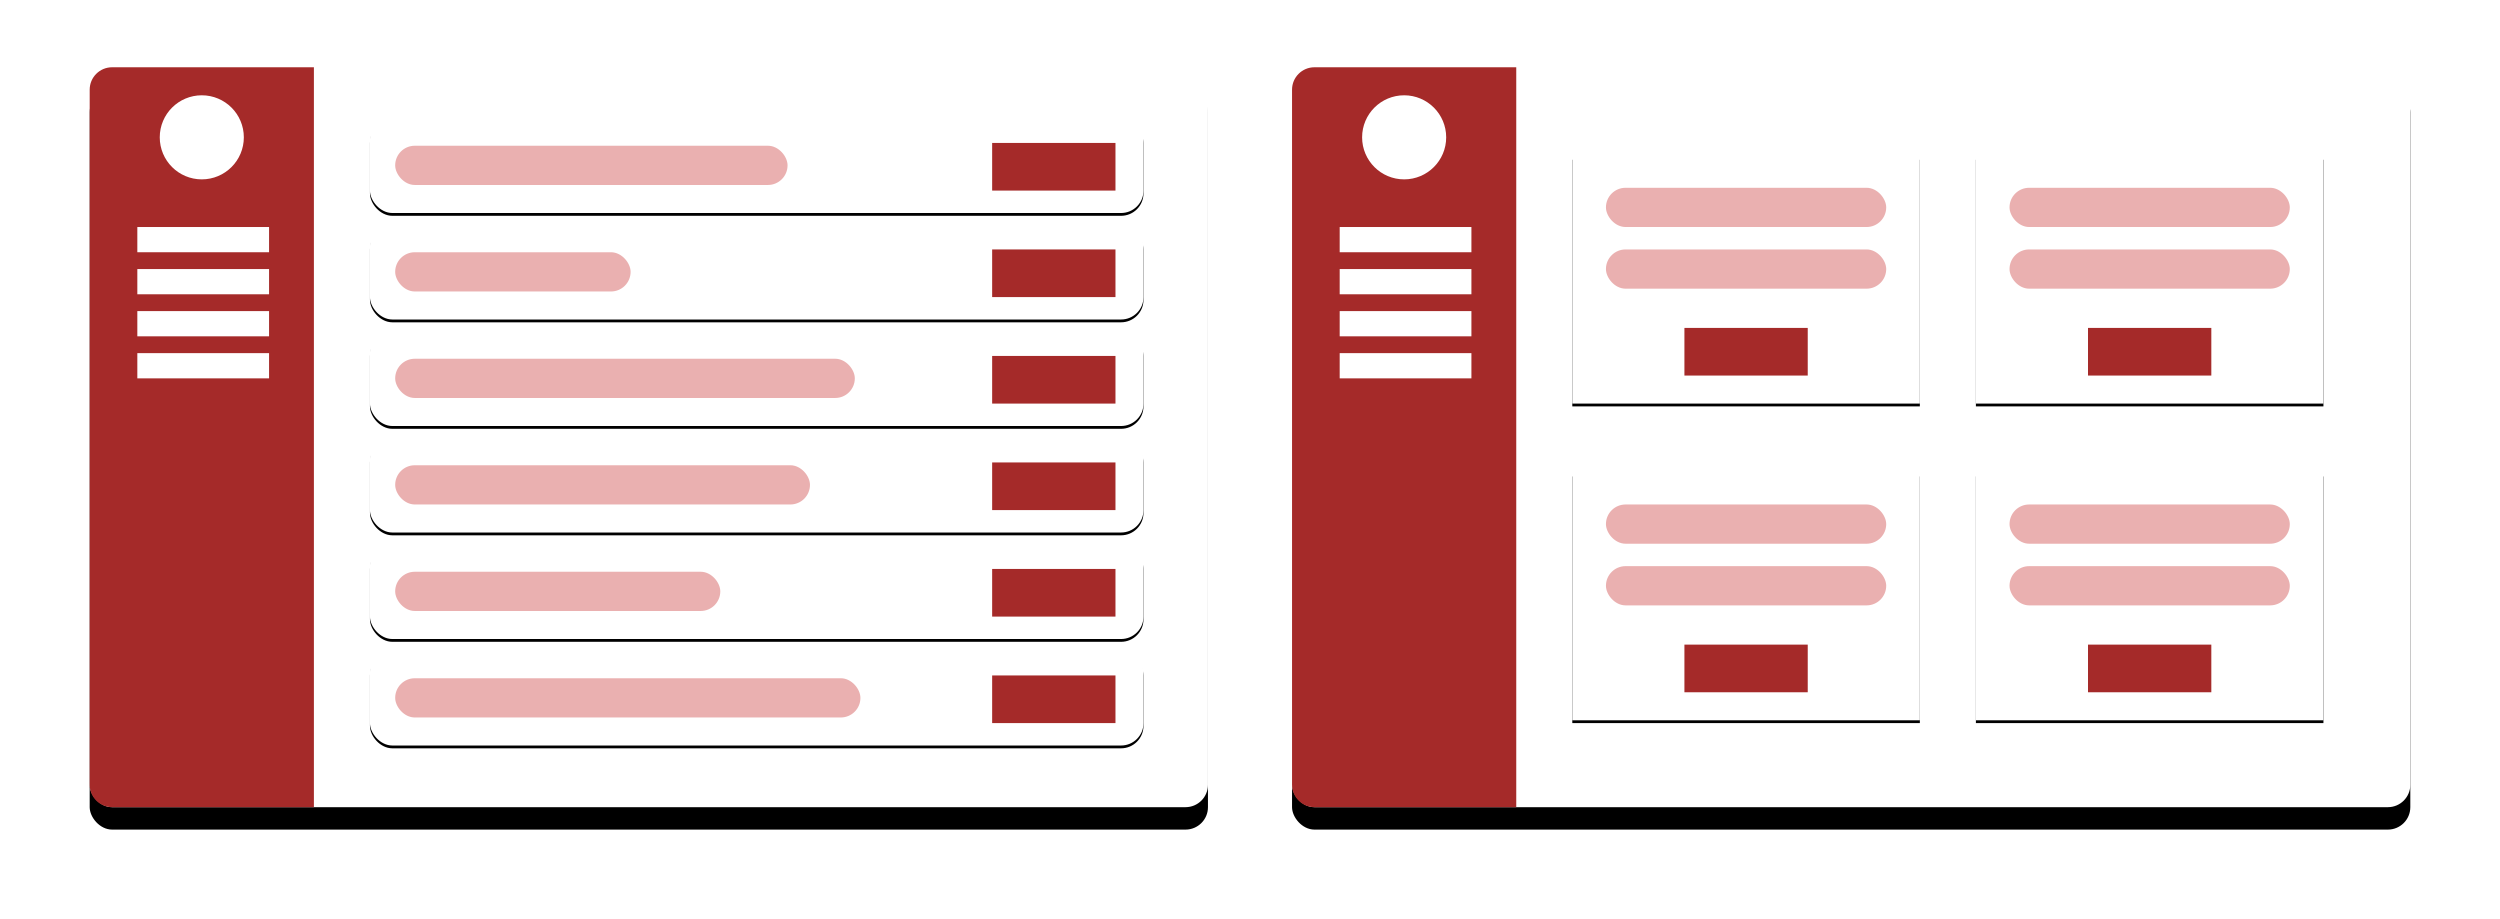 <svg xmlns="http://www.w3.org/2000/svg" xmlns:xlink="http://www.w3.org/1999/xlink" width="892" height="328" viewBox="0 0 892 328">
    <defs>
        <filter id="414ae30xea" width="126.1%" height="139.4%" x="-13%" y="-16.7%" filterUnits="objectBoundingBox">
            <feOffset dy="8" in="SourceAlpha" result="shadowOffsetOuter1"/>
            <feGaussianBlur in="shadowOffsetOuter1" result="shadowBlurOuter1" stdDeviation="16"/>
            <feColorMatrix in="shadowBlurOuter1" values="0 0 0 0 0 0 0 0 0 0.016 0 0 0 0 0.027 0 0 0 0.1 0"/>
        </filter>
        <filter id="6p1wj1sjrc" width="102.5%" height="120.6%" x="-1.3%" y="-7.4%" filterUnits="objectBoundingBox">
            <feOffset dy="1" in="SourceAlpha" result="shadowOffsetOuter1"/>
            <feGaussianBlur in="shadowOffsetOuter1" result="shadowBlurOuter1" stdDeviation="1"/>
            <feColorMatrix in="shadowBlurOuter1" values="0 0 0 0 0 0 0 0 0 0.098 0 0 0 0 0.367 0 0 0 0.2 0"/>
        </filter>
        <filter id="jmpx5c6bbe" width="102.5%" height="120.6%" x="-1.3%" y="-7.4%" filterUnits="objectBoundingBox">
            <feOffset dy="1" in="SourceAlpha" result="shadowOffsetOuter1"/>
            <feGaussianBlur in="shadowOffsetOuter1" result="shadowBlurOuter1" stdDeviation="1"/>
            <feColorMatrix in="shadowBlurOuter1" values="0 0 0 0 0 0 0 0 0 0.098 0 0 0 0 0.367 0 0 0 0.2 0"/>
        </filter>
        <filter id="d6yy8n9dtg" width="102.5%" height="120.6%" x="-1.3%" y="-7.4%" filterUnits="objectBoundingBox">
            <feOffset dy="1" in="SourceAlpha" result="shadowOffsetOuter1"/>
            <feGaussianBlur in="shadowOffsetOuter1" result="shadowBlurOuter1" stdDeviation="1"/>
            <feColorMatrix in="shadowBlurOuter1" values="0 0 0 0 0 0 0 0 0 0.098 0 0 0 0 0.367 0 0 0 0.2 0"/>
        </filter>
        <filter id="lzsmkgcbyi" width="102.5%" height="120.6%" x="-1.3%" y="-7.4%" filterUnits="objectBoundingBox">
            <feOffset dy="1" in="SourceAlpha" result="shadowOffsetOuter1"/>
            <feGaussianBlur in="shadowOffsetOuter1" result="shadowBlurOuter1" stdDeviation="1"/>
            <feColorMatrix in="shadowBlurOuter1" values="0 0 0 0 0 0 0 0 0 0.098 0 0 0 0 0.367 0 0 0 0.2 0"/>
        </filter>
        <filter id="hirn21ikkk" width="102.5%" height="120.6%" x="-1.3%" y="-7.4%" filterUnits="objectBoundingBox">
            <feOffset dy="1" in="SourceAlpha" result="shadowOffsetOuter1"/>
            <feGaussianBlur in="shadowOffsetOuter1" result="shadowBlurOuter1" stdDeviation="1"/>
            <feColorMatrix in="shadowBlurOuter1" values="0 0 0 0 0 0 0 0 0 0.098 0 0 0 0 0.367 0 0 0 0.2 0"/>
        </filter>
        <filter id="yhia2aq27m" width="102.5%" height="120.6%" x="-1.3%" y="-7.4%" filterUnits="objectBoundingBox">
            <feOffset dy="1" in="SourceAlpha" result="shadowOffsetOuter1"/>
            <feGaussianBlur in="shadowOffsetOuter1" result="shadowBlurOuter1" stdDeviation="1"/>
            <feColorMatrix in="shadowBlurOuter1" values="0 0 0 0 0 0 0 0 0 0.098 0 0 0 0 0.367 0 0 0 0.2 0"/>
        </filter>
        <filter id="lyi7hwmn8o" width="126.1%" height="139.4%" x="-13%" y="-16.7%" filterUnits="objectBoundingBox">
            <feOffset dy="8" in="SourceAlpha" result="shadowOffsetOuter1"/>
            <feGaussianBlur in="shadowOffsetOuter1" result="shadowBlurOuter1" stdDeviation="16"/>
            <feColorMatrix in="shadowBlurOuter1" values="0 0 0 0 0 0 0 0 0 0.016 0 0 0 0 0.027 0 0 0 0.1 0"/>
        </filter>
        <filter id="9rkqcm1ytq" width="105.6%" height="108%" x="-2.8%" y="-2.8%" filterUnits="objectBoundingBox">
            <feOffset dy="1" in="SourceAlpha" result="shadowOffsetOuter1"/>
            <feGaussianBlur in="shadowOffsetOuter1" result="shadowBlurOuter1" stdDeviation="1"/>
            <feColorMatrix in="shadowBlurOuter1" values="0 0 0 0 0 0 0 0 0 0.098 0 0 0 0 0.367 0 0 0 0.2 0"/>
        </filter>
        <filter id="ygi5di74ns" width="105.6%" height="108%" x="-2.8%" y="-2.8%" filterUnits="objectBoundingBox">
            <feOffset dy="1" in="SourceAlpha" result="shadowOffsetOuter1"/>
            <feGaussianBlur in="shadowOffsetOuter1" result="shadowBlurOuter1" stdDeviation="1"/>
            <feColorMatrix in="shadowBlurOuter1" values="0 0 0 0 0 0 0 0 0 0.098 0 0 0 0 0.367 0 0 0 0.2 0"/>
        </filter>
        <filter id="o2rshqqfqu" width="105.6%" height="108%" x="-2.8%" y="-2.8%" filterUnits="objectBoundingBox">
            <feOffset dy="1" in="SourceAlpha" result="shadowOffsetOuter1"/>
            <feGaussianBlur in="shadowOffsetOuter1" result="shadowBlurOuter1" stdDeviation="1"/>
            <feColorMatrix in="shadowBlurOuter1" values="0 0 0 0 0 0 0 0 0 0.098 0 0 0 0 0.367 0 0 0 0.2 0"/>
        </filter>
        <filter id="1garsr8pgw" width="105.6%" height="108%" x="-2.8%" y="-2.8%" filterUnits="objectBoundingBox">
            <feOffset dy="1" in="SourceAlpha" result="shadowOffsetOuter1"/>
            <feGaussianBlur in="shadowOffsetOuter1" result="shadowBlurOuter1" stdDeviation="1"/>
            <feColorMatrix in="shadowBlurOuter1" values="0 0 0 0 0 0 0 0 0 0.098 0 0 0 0 0.367 0 0 0 0.2 0"/>
        </filter>
        <rect id="tq0yua1o4b" width="399" height="264" x="0" y="0" rx="8"/>
        <rect id="7v59fw8gud" width="276" height="34" x="0" y="0" rx="8"/>
        <rect id="3kcncdmpyf" width="276" height="34" x="0" y="38" rx="8"/>
        <rect id="57td7mjl4h" width="276" height="34" x="0" y="76" rx="8"/>
        <rect id="ur8tdajhgj" width="276" height="34" x="0" y="114" rx="8"/>
        <rect id="42qpn580wl" width="276" height="34" x="0" y="152" rx="8"/>
        <rect id="mfphqq2fan" width="276" height="34" x="0" y="190" rx="8"/>
        <rect id="xark98s4xp" width="399" height="264" x="429" y="0" rx="8"/>
        <path id="se3ki8ludr" d="M529 32H653V120H529z"/>
        <path id="udf5v9ijrt" d="M529 145H653V233H529z"/>
        <path id="dl04m1uyvv" d="M673 32H797V120H673z"/>
        <path id="gzin34sz5x" d="M673 145H797V233H673z"/>
    </defs>
    <g fill="none" fill-rule="evenodd">
        <g>
            <g transform="translate(-274 -4732) translate(306 4756)">
                <g>
                    <use fill="#000" filter="url(#414ae30xea)" xlink:href="#tq0yua1o4b"/>
                    <use fill="#FFF" xlink:href="#tq0yua1o4b"/>
                </g>
                <g transform="translate(100 18)">
                    <g>
                        <use fill="#000" filter="url(#6p1wj1sjrc)" xlink:href="#7v59fw8gud"/>
                        <use fill="#FFF" xlink:href="#7v59fw8gud"/>
                    </g>
                    <g>
                        <use fill="#000" filter="url(#jmpx5c6bbe)" xlink:href="#3kcncdmpyf"/>
                        <use fill="#FFF" xlink:href="#3kcncdmpyf"/>
                    </g>
                    <g>
                        <use fill="#000" filter="url(#d6yy8n9dtg)" xlink:href="#57td7mjl4h"/>
                        <use fill="#FFF" xlink:href="#57td7mjl4h"/>
                    </g>
                    <g>
                        <use fill="#000" filter="url(#lzsmkgcbyi)" xlink:href="#ur8tdajhgj"/>
                        <use fill="#FFF" xlink:href="#ur8tdajhgj"/>
                    </g>
                    <g>
                        <use fill="#000" filter="url(#hirn21ikkk)" xlink:href="#42qpn580wl"/>
                        <use fill="#FFF" xlink:href="#42qpn580wl"/>
                    </g>
                    <g>
                        <use fill="#000" filter="url(#yhia2aq27m)" xlink:href="#mfphqq2fan"/>
                        <use fill="#FFF" xlink:href="#mfphqq2fan"/>
                    </g>
                    <rect width="140" height="14" x="9" y="10" fill="#EAB0B0" rx="7"/>
                    <rect width="84" height="14" x="9" y="48" fill="#EAB0B0" rx="7"/>
                    <rect width="164" height="14" x="9" y="86" fill="#EAB0B0" rx="7"/>
                    <rect width="148" height="14" x="9" y="124" fill="#EAB0B0" rx="7"/>
                    <rect width="116" height="14" x="9" y="162" fill="#EAB0B0" rx="7"/>
                    <rect width="166" height="14" x="9" y="200" fill="#EAB0B0" rx="7"/>
                    <path fill="#A52A29" d="M222 9H266V26H222zM222 47H266V64H222zM222 85H266V102H222zM222 123H266V140H222zM222 161H266V178H222zM222 199H266V216H222z"/>
                </g>
                <g>
                    <use fill="#000" filter="url(#lyi7hwmn8o)" xlink:href="#xark98s4xp"/>
                    <use fill="#FFF" xlink:href="#xark98s4xp"/>
                </g>
                <path fill="#A52A29" d="M8 0h72v264H8c-4.418 0-8-3.582-8-8V8c0-4.418 3.582-8 8-8zM437 0h72v264h-72c-4.418 0-8-3.582-8-8V8c0-4.418 3.582-8 8-8z"/>
                <g>
                    <use fill="#000" filter="url(#9rkqcm1ytq)" xlink:href="#se3ki8ludr"/>
                    <use fill="#FFF" xlink:href="#se3ki8ludr"/>
                </g>
                <g>
                    <use fill="#000" filter="url(#ygi5di74ns)" xlink:href="#udf5v9ijrt"/>
                    <use fill="#FFF" xlink:href="#udf5v9ijrt"/>
                </g>
                <g>
                    <use fill="#000" filter="url(#o2rshqqfqu)" xlink:href="#dl04m1uyvv"/>
                    <use fill="#FFF" xlink:href="#dl04m1uyvv"/>
                </g>
                <g>
                    <use fill="#000" filter="url(#1garsr8pgw)" xlink:href="#gzin34sz5x"/>
                    <use fill="#FFF" xlink:href="#gzin34sz5x"/>
                </g>
                <rect width="100" height="14" x="541" y="43" fill="#EAB0B0" rx="7"/>
                <rect width="100" height="14" x="541" y="156" fill="#EAB0B0" rx="7"/>
                <rect width="100" height="14" x="685" y="43" fill="#EAB0B0" rx="7"/>
                <rect width="100" height="14" x="685" y="156" fill="#EAB0B0" rx="7"/>
                <rect width="100" height="14" x="541" y="65" fill="#EAB0B0" rx="7"/>
                <rect width="100" height="14" x="541" y="178" fill="#EAB0B0" rx="7"/>
                <rect width="100" height="14" x="685" y="65" fill="#EAB0B0" rx="7"/>
                <rect width="100" height="14" x="685" y="178" fill="#EAB0B0" rx="7"/>
                <path fill="#A52A29" d="M569 93H613V110H569zM569 206H613V223H569zM713 93H757V110H713zM713 206H757V223H713z"/>
                <circle cx="40" cy="25" r="15" fill="#FFF"/>
                <circle cx="469" cy="25" r="15" fill="#FFF"/>
                <path fill="#FFF" d="M17 57H64V66H17zM446 57H493V66H446zM17 72H64V81H17zM446 72H493V81H446zM17 87H64V96H17zM446 87H493V96H446zM17 102H64V111H17zM446 102H493V111H446z"/>
            </g>
        </g>
    </g>
</svg>
